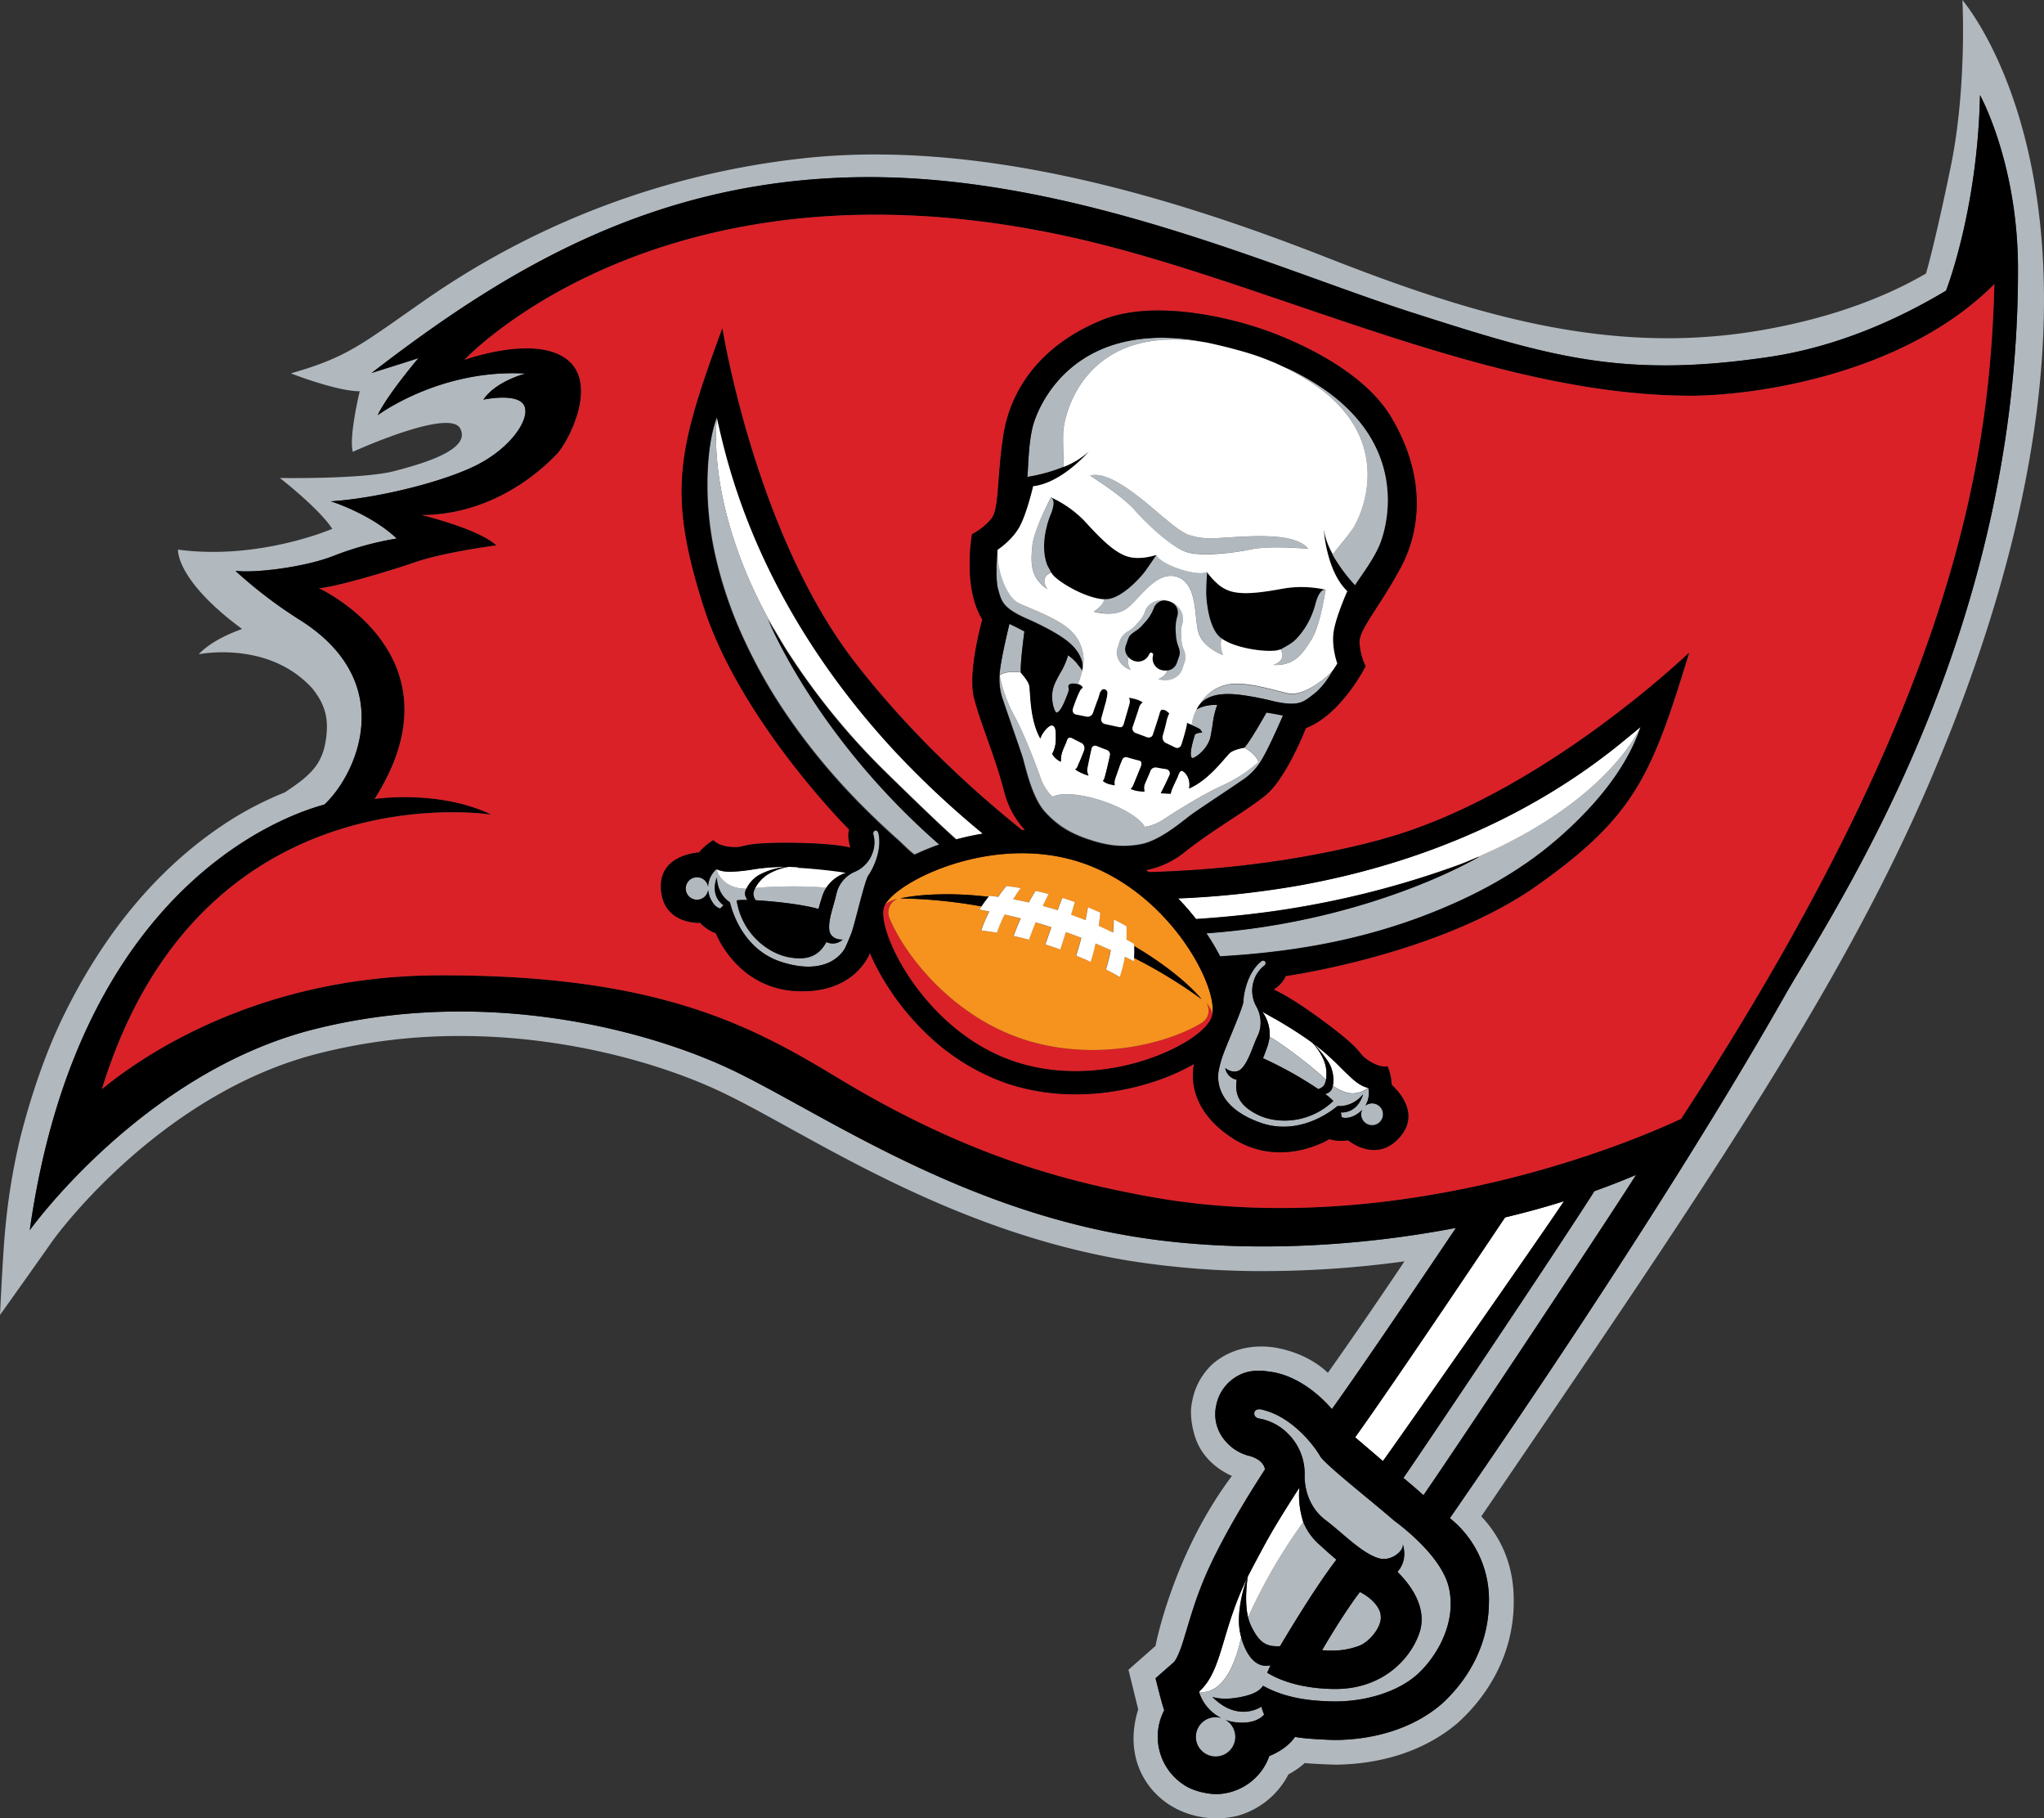 <svg xmlns="http://www.w3.org/2000/svg" viewBox="0 0 838.47 745.67"><rect x="0" y="0" width="838.47" height="745.67" fill="#333333" stroke="none"/><defs><style>.cls-1{fill:#fff;}.cls-2{fill:#b1b9bf;}.cls-3{fill:#da2128;}.cls-4{fill:#f6921e;}</style></defs><title>TB</title><g id="Layer_2" data-name="Layer 2"><g id="TB"><g id="TB-2" data-name="TB"><path class="cls-1" d="M641.57,492.6c-7.89,12-70,100.81-74.28,106.58-.35-.28-11-9.41-11.39-9.74,15.83-22,60.59-88.8,61.49-90.16,7.93-1.93,15.79-4,23.51-6.45.23-.07.45-.14.67-.23"/><path class="cls-2" d="M671.09,481.85c-11.25,17.8-72.65,110.3-87.18,131.31-.09-.09-.26-.19-.34-.26-2.12-1.93-4.86-4.26-7.9-6.8,4.94-7.06,61.71-91.45,78.35-117.61,5.82-2.05,11.48-4.3,17.07-6.64"/><path class="cls-1" d="M511.56,647.23c-2.05,5.14-4,14-3.21,20.43a28.47,28.47,0,0,0,.78,3.91v0c-4.85,22.29-14.24,22.64-16.73,22.32a6,6,0,0,1-.62-.12c9.27-8.22,9-23.1,18.43-43.78.44-1,.92-1.91,1.38-2.88a.19.19,0,0,1,0,.1"/><path class="cls-2" d="M566.43,663.08c.26,4.18-4.62,10.29-9,11.89a30.57,30.57,0,0,1-11.33,1.92c-1.27,0-2.53-.06-3.75-.17,1.14-1.92,2.52-4.25,4.05-6.75,3.46-5.65,7.74-12.23,11.45-17.08,2.54,1.26,6.17,3.73,7.89,7.31a6.62,6.62,0,0,1,.65,2.88"/><path class="cls-2" d="M541,633.28a25,25,0,0,1-6.41-9.07A218.64,218.64,0,0,0,512,663.27a17.12,17.12,0,0,0,1.11,3.26c3.27,7,6.17,8.91,12,8.57,0,0,13.54-23.12,23.1-35.48-2-1.64-4.33-3.73-7.16-6.34"/><path class="cls-1" d="M534.62,624.21A36.3,36.3,0,0,1,533,610.12l-.51.77c-3.64,5.67-7.24,11.37-10.65,17.16-3.28,5.56-9.72,18-10,18.48,0,.26-1.6,9.53.12,16.72a.07.07,0,0,0,0,0c.07-.16.16-.38,0,.07a220.45,220.45,0,0,1,22.61-39.06"/><path class="cls-2" d="M594.33,651.1c-2.86-12.58-18.87-24.86-22.56-27.55-7.9-7-28.34-23-30.28-26.41-2.08-3.76-11.55-16.59-24.49-19.18,0,0-2.15-.3-2.47,1.37-.16,1,.28,2,1.81,2.37A22,22,0,0,1,528,587.61a23.07,23.07,0,0,1,7.13,17.25c-.14,5.59,1.84,13.47,8.63,18.57s14.86,13.69,21.92,15.66a7,7,0,0,0,1.28.22c4.68.42,9.11-3.79,8.4-6.16,1.54,5.11.14,8.82-2.15,11.48,7.84,7.72,11.63,16.52,9.18,24.44-3.13,10.18-14.5,23.87-35.3,23.6-14.81-.2-23.51-4.32-27.31-6.69,0,0,1.28-2.86,1.37-3.05-8.69,2.08-11.86-10.77-12-11.34-4.85,22.28-14.24,22.65-16.72,22.32a3.38,3.38,0,0,1-.62-.13,18,18,0,0,0,9.12,10.78,8,8,0,0,0-6.7,14.38,8,8,0,1,0,8.87-13.4c-.19-.12-.36-.18-.55-.29a15.91,15.91,0,0,0,3.15.88c9.67,1.6,12.85-3,12.85-3a17.1,17.1,0,0,1-1.11-3.2s-9.56,6.73-20.13-4c.37.12,3.85,1.33,9.86.34,9-1.33,10.19-4.14,10.79-4.66a2,2,0,0,1,.07-.26c7.75,4.22,16.31,6.18,28.5,6.43,13.66.25,26.75-4,34.45-10.74s16.78-20.92,13.38-35.94"/><path class="cls-2" d="M805,0s1.94,35.75-4.81,68.47c-6.52,31.63-10.11,43.68-10.11,43.68-13.81,8.09-36.17,18-68.84,23.49-61,10.17-116.32-6.22-176.73-29.93S403.27,56.45,328.25,65.06a334.77,334.77,0,0,0-152.45,57c-27.67,19.19-32.76,24.27-56.47,31.06,0,0,18.64,7.33,28.24,7.33,0,0-4.53,18.66-2.84,24.85,0,0,39.53-18.07,44.05-9.59s-14.12,14.13-27.1,17.5-46.88,2.82-46.88,2.82,15.9,12.3,21.51,20.84c0,0-30,13-63.29,8.53,0,0-1.11,12.34,26.28,32.55-5.83,2.1-13.21,5.48-17.79,10.37,0,0,28.7-5.93,46.74,14.16,4.75,6,6.3,11.29,5.76,18-1,12.2-5.65,16.87-17.15,24.47a140.86,140.86,0,0,0-20.32,10.14c-31.74,19.51-55,49.2-71.25,83.11C18.23,432.94,12.58,450,8.6,465.49a260.56,260.56,0,0,0-6.39,38C1.28,512.14,0,539.28,0,539.28s14.24-19.95,20.93-29.51S69.69,447.28,131,431.94a234.79,234.79,0,0,1,57.84-7.08c44.9,0,85,12.16,108.73,23.77,34.45,16.68,91,56,165.26,68.34a345.14,345.14,0,0,0,55.81,4.31,428.11,428.11,0,0,0,57.49-4q-16.42,24.5-31.42,45.72c-10.12-9.63-23.83-10.63-23.83-10.63-16.65-1.57-25,8.56-25,8.56a27.48,27.48,0,0,0-6.88,14c-1.17,5.16.23,11.17,1.2,14.22,3.17,10.08,11.78,14.67,15.14,16.14C481.07,637.64,474,674.94,474,675l-11.09,9.78,4,16.23c-6.18,19.9,3.52,34.83,16.1,41a36.5,36.5,0,0,0,24.7,2.64,33.63,33.63,0,0,0,18.94-13.77,32.94,32.94,0,0,0,1.88-3.2,34.4,34.4,0,0,0,6.71-4.66c3.51.4,12.48.68,12.48.68,18.41-.16,36.39-5.38,50.11-17,10.81-9.67,22.7-26.16,23.11-48.67,0-4.24.79-21.29-13.3-36.15,88.87-130.5,146.57-214.51,183.41-300C888.65,95.28,805.4.82,805,0M646.6,546c-19,28.77-37.12,55.3-51.84,76.59a42.78,42.78,0,0,1,16,35.19c-.33,18.87-10.38,33-19.57,41.19-11.45,9.74-27.09,14.47-43.59,14.59-.48,0-12.29-.35-16.35-1.29-1.74,2.55-5.1,5.66-10.58,7.89a22.53,22.53,0,0,1-2.52,5.09,23.59,23.59,0,0,1-19.59,10.53s-7.71-.23-13-3.89a23.54,23.54,0,0,1-10.61-19.64v-.21a23.38,23.38,0,0,1,2.66-10.67c-.79-1.89-3.57-13.13-3.57-13.13l7.26-6.4c.59-.35,2.39-3.06,4.41-10,2.14-6.75,4.7-16.78,10.05-28.47,6.81-14.84,16.27-30.21,23.18-40.84-.67-3.4-4.25-5-6.82-5.59a18.57,18.57,0,0,1-9.27-5.75,16.6,16.6,0,0,1-4-14.6,17.68,17.68,0,0,1,9.68-12.76v0c5.15-2.67,11.5-1.4,11.5-1.4,15.14,1.4,26.32,15.46,26.32,15.46,15.07-21,50.12-73.17,50.87-74.31-46,8.78-93.42,10-132.84,3.43C392.7,495.15,337.55,457,301.93,439.59s-103.5-35.2-173.51-17.39S12.2,504.51,12.2,504.51c20.91-147.27,112.13-172.1,120.89-174.58,13.28-12.44,30.72-50.42-10.57-76a189.15,189.15,0,0,1-25.94-19.83c8.65,1,28.92-1.66,40.18-6.11a128.56,128.56,0,0,1,26-7.11c-10.67-10.17-27-15.26-27-15.26,16.28-1,41.72-6.61,57.48-13.74s24.41-19.83,21.85-25.42-16.78-2.54-16.78-2.54c5.1-7.63,17.3-10.69,17.3-10.69-35.09-2-60.65,17.07-60.65,17.07,3.9-8.37,16.72-23.42,16.72-23.42-4.86,1.61-18.34,5.82-19.19,6.08,54.94-42.42,116.27-79.73,202.2-80.28S524.27,110.58,580,128.42s85.4,26.86,145.66,18c28.84-4.27,54.1-16.1,72.6-27.18,0,0,13-32.92,13.93-80.18,0,0,15.52,27.83,15.59,71.15C828,258.85,755.93,367.44,732.9,407c-22,38.88-50.94,85.45-86.3,139"/><path d="M512,663.2a.06.06,0,0,0,0,0l.06-.1a.56.56,0,0,1,0-.07.61.61,0,0,1-.05.12M812.23,39c-1,47.27-13.93,80.18-13.93,80.18-18.5,11.08-43.75,22.91-72.6,27.19-60.25,8.91-89.86-.11-145.66-17.95S440.57,72.07,354.66,72.63s-147.25,37.86-202.19,80.29c.85-.26,14.32-4.47,19.2-6.08,0,0-12.83,15.06-16.74,23.42,0,0,25.57-19.1,60.66-17.07,0,0-12.2,3.06-17.29,10.69,0,0,14.24-3.07,16.78,2.54s-6.1,18.31-21.86,25.42-41.2,12.72-57.48,13.74c0,0,16.29,5.09,27,15.26A129.36,129.36,0,0,0,136.76,228c-11.25,4.46-31.53,7.13-40.18,6.12a188.63,188.63,0,0,0,25.94,19.82c41.29,25.62,23.86,63.59,10.57,76-8.76,2.48-100,27.3-120.88,174.57,0,0,46.22-64.48,116.21-82.29s137.88,0,173.51,17.38S392.7,495.15,464.39,507c39.42,6.55,86.89,5.35,132.84-3.43-.74,1.14-35.8,53.28-50.87,74.31,0,0-11.19-14-26.33-15.45,0,0-6.34-1.28-11.49,1.4v0a17.66,17.66,0,0,0-9.68,12.75,16.55,16.55,0,0,0,4,14.6A18.46,18.46,0,0,0,512.1,597c2.57.62,6.14,2.19,6.82,5.59-6.91,10.63-16.37,26-23.18,40.84-5.35,11.68-7.91,21.71-10.05,28.46-2,6.93-3.81,9.64-4.4,10L474,688.27s2.78,11.23,3.57,13.11a23.3,23.3,0,0,0-2.66,10.69v.2a23.54,23.54,0,0,0,10.6,19.63c5.34,3.68,13.05,3.9,13.05,3.9a23.6,23.6,0,0,0,19.6-10.52,23.92,23.92,0,0,0,2.52-5.1c5.47-2.23,8.83-5.33,10.58-7.89,4.05.93,15.85,1.3,16.34,1.3,16.5-.12,32.14-4.85,43.59-14.61,9.2-8.23,19.24-22.31,19.57-41.18a42.83,42.83,0,0,0-16-35.2c14.72-21.28,32.81-47.81,51.84-76.59,35.37-53.59,64.29-100.16,86.3-139,23-39.53,95.08-148.11,94.91-296.8C827.75,66.84,812.23,39,812.23,39M617.39,499.27c7.94-1.93,15.79-4,23.51-6.45l.67-.22c-7.89,12-70,100.82-74.27,106.58-.35-.27-11-9.41-11.39-9.73,15.83-22,60.58-88.81,61.48-90.18M521.85,628.06c3.42-5.8,7-11.49,10.65-17.16q.27-.39.51-.78a36.29,36.29,0,0,0,1.61,14.09,25.23,25.23,0,0,0,6.43,9.08c2.83,2.6,5.19,4.69,7.16,6.34-9.56,12.35-23.12,35.46-23.12,35.46-5.79.35-8.69-1.57-12-8.56a17.12,17.12,0,0,1-1.11-3.26v0c-1.72-7.19-.15-16.46-.11-16.72.23-.49,6.67-12.91,10-18.47m36,24.84c2.54,1.26,6.18,3.72,7.89,7.3a6.49,6.49,0,0,1,.66,2.88c.25,4.18-4.63,10.29-9,11.89a30.59,30.59,0,0,1-11.32,1.92c-1.28,0-2.54,0-3.77-.17,1.14-1.92,2.52-4.25,4.06-6.75,3.45-5.64,7.73-12.22,11.44-17.07M581,687c-7.69,6.71-20.78,11-34.45,10.74-12.18-.24-20.75-2.22-28.5-6.43a2,2,0,0,0-.07.26c-.6.52-1.82,3.33-10.79,4.67-6,1-9.49-.23-9.85-.35,10.56,10.68,20.13,4,20.13,4a16.92,16.92,0,0,0,1.1,3.19s-3.17,4.67-12.84,3.06a16.73,16.73,0,0,1-3.16-.88,5,5,0,0,1,.55.3,8.11,8.11,0,1,1-2.17-1,18,18,0,0,1-9.11-10.77c9.26-8.22,9-23.1,18.42-43.78.44-.94.93-1.91,1.39-2.88a.25.25,0,0,1,0,.11c-2.05,5.14-4,14-3.2,20.42a28.94,28.94,0,0,0,.77,3.92h0c.14.57,3.32,13.43,12,11.34-.09.19-1.35,3-1.37,3.06,3.8,2.36,12.5,6.49,27.31,6.67,20.8.29,32.18-13.41,35.3-23.59,2.45-7.92-1.35-16.72-9.19-24.44,2.3-2.66,3.7-6.37,2.16-11.48.71,2.36-3.72,6.58-8.4,6.16a6.36,6.36,0,0,1-1.28-.22c-7.06-2-15.11-10.56-21.92-15.65s-8.77-13-8.63-18.58A23.06,23.06,0,0,0,528,587.62a21.75,21.75,0,0,0-11.64-5.9c-1.53-.42-2-1.37-1.81-2.39.32-1.67,2.47-1.37,2.47-1.37,13,2.6,22.41,15.43,24.49,19.18,1.94,3.46,22.38,19.43,30.28,26.41,3.69,2.7,19.7,15,22.56,27.55,3.4,15-5.69,29.25-13.38,35.94m3-73.88c-.1-.09-.26-.19-.34-.25-2.13-1.94-4.87-4.27-7.91-6.81,5-7.06,61.71-91.44,78.35-117.62,5.82-2.05,11.47-4.29,17.07-6.64-11.25,17.8-72.66,110.32-87.17,131.32M689.6,458.81C650.48,477,560.22,507.27,470.34,490.49c-31.28-5.84-72.44-15.6-126.88-48.61-35.71-21.63-74.27-42.3-164.16-41.91-74.47.37-122.3,34.11-137.53,46.66C82.18,314.79,201.63,334.07,201.63,334.07c-21.8-10.46-48-6.45-48-6.45,37.42-58.88-22.87-86.45-22.87-86.45,5.07,0,28-6.6,39.65-10.68s33.18-6.87,33.18-6.87c-7.5-6.89-30.65-12.44-30.65-12.44,21.88,0,41.67-10.6,55.44-25,4.8-5,17.94-30,3-39.65-13.7-8.91-40.89,1-40.9,1S271.93,59.9,439.81,97.36c79.64,17.77,169.41,64.42,252.3,64.92,27.86.17,89.33-8.88,126-45.8-1.93,70.15-15,168.4-128.51,342.33M512.08,663.08a.61.61,0,0,1-.05.12.06.06,0,0,0,0,0l.06-.1a.56.56,0,0,1,0-.07"/><path class="cls-3" d="M692.11,162.28c-82.88-.5-172.66-47.15-252.3-64.92C271.93,59.9,190.58,147.55,190.55,147.58s27.2-9.91,40.9-1c14.9,9.68,1.77,34.67-3,39.65-13.78,14.34-33.58,25-55.45,25,0,0,23.15,5.55,30.64,12.44,0,0-21.47,2.82-33.17,6.86s-34.58,10.69-39.65,10.69c0,0,60.29,27.57,22.87,86.45,0,0,26.16-4,48,6.45,0,0-119.45-19.28-159.85,112.56C57,434.08,104.83,400.34,179.29,400c89.89-.39,128.45,20.28,164.17,41.91,54.44,33,95.61,42.77,126.89,48.61,89.87,16.78,180.13-13.45,219.24-31.68,113.53-173.93,126.6-272.18,128.53-342.33-36.68,36.92-98.15,46-126,45.8M630.49,363.19c-40.18,28.43-103.1,37.11-103.1,37.11-.71,2.73-4.86,5.6-4.86,5.6s6.43,2.37,22.24,14.27,11.52,11.3,16.55,14.7,7.92,2.44,7.92,2.44a22.64,22.64,0,0,1,1.7,7.59c2.11,2,12.41,11.83,2.83,22s-20.68.73-20.68.73a16.54,16.54,0,0,1-7.73-.47s-20.51,12.91-40.87-1.16c-16.57-11.42-15.57-25-14.61-29.65A90,90,0,0,1,472.13,444c-16.63,5.21-37.85,7.37-58.92.36a89.92,89.92,0,0,1-34.35-21.7,104.23,104.23,0,0,1-20.12-27.8c-.66-1.37-1.28-2.71-1.84-4-1.44,3.45-8.38,16.56-29.87,15.62-24.74-1.06-33.32-23.73-33.32-23.73a16.7,16.7,0,0,1-6.44-4.28s-14.53.86-16-13.05,12.67-15.54,15.56-15.84a22.1,22.1,0,0,1,5.91-5.05s1.73,2.51,7.79,2.84,2.29-1.8,22.08-1.75,26.34,2,26.34,2-1.59-4.8-.5-7.4c0,0-44.93-44.89-59.83-91.8s-10.34-64.32,7.75-113.78c0,0,13.41,84.28,54.58,137.24,23.49,30.22,49.91,53.78,68.3,68.46h1.26A36.34,36.34,0,0,1,412.07,325c-3.68-14.5-9.7-28-12.46-38.72S403,254.05,403,254.05c-8.26-13.22-4.24-35-4.24-35a25.83,25.83,0,0,0,7.87-6.24c3.39-4.15,2.22-16.37,5-34.35s14.47-36.6,40.4-47.18c25.78-10.53,64.51,3.28,64.86,3.4s39.58,12.45,53.81,36.4,12.39,46,3.74,62-17,25-16.74,30.39a25.33,25.33,0,0,0,2.5,9.72s-9.9,19.8-24.49,25.39c0,0-8.06,20.83-16.77,27.73s-21.61,14-33.29,23.38a36.24,36.24,0,0,1-15.56,7.13l1.13.83c23.49-.62,58.64-3.48,95.42-13.36,64.78-17.43,126.31-76.57,126.31-76.57-15.39,50.37-22.27,67-62.43,95.45"/><path d="M482.72,272l1-2.85c1-2.92-1.19-4.23-1.31-8.95a18.21,18.21,0,0,1,.6-7.61,4.85,4.85,0,0,0-2.89-5.85l-.49-.19a2.67,2.67,0,0,0-.45-.12,4.83,4.83,0,0,0-5.87,2.9,18.16,18.16,0,0,1-4.13,6.42c-3,3.69-5.48,3.44-6.45,6.35l-1,2.85a4.59,4.59,0,0,0,1.25,4.63,5.34,5.34,0,0,0,2.14,1.41,4.92,4.92,0,0,0,6.35-2.81.82.82,0,0,1,1.55.53,4.92,4.92,0,0,0,3.35,6.07,6,6,0,0,0,2.54.17,4.58,4.58,0,0,0,3.81-3"/><path d="M494.72,243.16c0,3.19,1.11,15.54,6.52,18.77h0l.12.05c5.4,3.69,16.65,5.42,22,4.76a18.06,18.06,0,0,0,2.07-.49h0c2.37-1.33,4.48-2.33,6.41-4.35a31.89,31.89,0,0,0,6.08-9.36,36.35,36.35,0,0,0,1.61-4.6s1.14-5.24,3.35-6l.69-.1h.16l0,0a45.79,45.79,0,0,0-14.69-.83c-.75.09-1.49.2-2.25.31-8.71,1.59-16.84,2.92-22.42,1a15,15,0,0,1-4.76-2.76l-.07-.08c-.37-.3-.71-.62-1-.93h0a26.9,26.9,0,0,1-3.31-3.83l-.11-.15c0,.09-.39,5.43-.38,8.6"/><path d="M431.75,204.63c1.3,2-.94,6.81-.94,6.81a33.15,33.15,0,0,0-1.41,4.33c-1.29,5-1.78,11.25.3,16.26.08.17,1.4,2.45,1.33,2.52s-.25.21-.38.3c.13-.09.25-.18.38-.29a18.58,18.58,0,0,0,1.33,1.64c3.86,3.75,13.89,9.15,20.43,9.48.06,0,.11,0,.16,0,6.24.69,14.53-8.5,16.48-11.05s4.91-7.07,4.91-7.07a28.88,28.88,0,0,1-5.15,1.1h0c-.44.06-.91.09-1.39.11a.18.18,0,0,1-.09,0,15.3,15.3,0,0,1-5.47-.66c-5.58-1.86-11.26-7.83-17.26-14.36-.52-.55-1.06-1.09-1.61-1.6A45.85,45.85,0,0,0,431.19,204s.05.06.05.08h0c.15.16.33.33.48.5"/><path class="cls-2" d="M446.79,344.25l.07,0,.06,0a47.77,47.77,0,0,0,9.94,2.35,38,38,0,0,0,11-.43c8.26-1.47,17.72-9.95,21.27-12.47s17-11.41,20.09-13.56a25.73,25.73,0,0,0,8.74-9.25c3.14-5.31,8.45-17.65,8.45-17.65s-5.1-1-6.78-1.22l-.08.14c-.75,1.33-6.82,12-9,14.28l-.18,0c1.32.76,5.18,3.18,5.82,6A60,60,0,0,1,501.74,322c-8,3.52-20,11.12-24.79,14.29a19.65,19.65,0,0,1-7.34,2.8c-1.93-3.44-8.64-7.69-17.25-10.58-9-3-17.25-3.6-20.61-1.73a19.92,19.92,0,0,1-4.72-7.24c-1.87-5.39-6.92-18.75-11.15-26.34a59.81,59.81,0,0,1-5.81-16.27c2.7-2.26,8.78-1.21,8.78-1.21a15.37,15.37,0,0,1-.06-1.68c.06-4.49,1.3-13.84,1.48-15.15,0-.11,0-.16,0-.16-1.46-.85-6.14-3.12-6.14-3.12a1,1,0,0,0,0,.15c-.36,1.45-3.21,13.28-3.87,19a25.64,25.64,0,0,0,1.39,12.65c1.14,3.56,6.51,18.79,7.84,22.93.17.52.34,1.18.55,1.93,1.43,5.25,3.91,15.48,8.89,20.85,5.67,6.1,11.14,8.85,17.88,11.12"/><path class="cls-2" d="M465.12,208.73c6,7,15.55,15.7,21.28,17.55s18.54.76,27.59-1.15c9.1-1.48,22.59,0,22.59-.14-5.57-6.9-24.56-4.94-35.26-4.44-9.27.72-12.05-.65-12.69-.9s-3.68-.76-10.67-6.94c-8.22-6.85-22.18-19.87-30.78-17.72,0,.22,11.6,7.12,17.94,13.74"/><path class="cls-2" d="M429.68,241.57c-.23-.3-3-4.34.55-6.45a3.71,3.71,0,0,0,.41-.28,2.82,2.82,0,0,0,.39-.29c.07-.07-1.24-2.35-1.33-2.52-2.07-5-1.6-11.24-.29-16.26a35.32,35.32,0,0,1,1.39-4.34s2.24-4.85.95-6.79c-.15-.18-.33-.35-.48-.5l0,0-.1-.07s-7.06,12.93-7.68,19.62-1.09,13,6.23,17.9"/><path class="cls-2" d="M453,245.72s.12,2.08-4.33,5.06c0,0,7.18,2.29,12.58-.68s12.59-16.51,21.7-13.56c9.05,3.15,6.59,18.27,9.11,23.9s9.2,8,9.62,8.12c-1.73-5-.38-6.63-.38-6.63h0c-5.4-3.23-6.49-15.57-6.51-18.77s.36-8.51.39-8.6c-4.06,2.1-18.89-2.87-20.78-7,0,0-3,4.54-4.89,7.08S459.2,246.4,453,245.72"/><path class="cls-2" d="M542.92,241.94c-2.21.77-3.35,6-3.35,6a35.42,35.42,0,0,1-1.61,4.61,31.76,31.76,0,0,1-6.08,9.36c-1.93,2-4,3-6.41,4.35a4.89,4.89,0,0,0,.27.9c1.64,4-3.49,5.51-3.49,5.51,8.84.47,12.25-4.8,15.8-10.53s5.72-20.29,5.72-20.29l-.16,0-.69.11"/><path class="cls-2" d="M421.08,253.59a111.93,111.93,0,0,1,10.2,5c4.94,2.8,10.26,6.1,12.31,11.71a1.42,1.42,0,0,0,.05.16,7.76,7.76,0,0,1,.23,4.62,1.63,1.63,0,0,0-.21-.69c-.45-.89-1.22-1.52-1.72-2.35,0,0,0,0-.05-.07a20,20,0,0,0-3.7-3.36v.05l0-.07a31.14,31.14,0,0,1-2.74,6.51,49.08,49.08,0,0,0-3,5.76.17.17,0,0,1,0,.1c-2.09,5.43.34,11.16.92,11.19s2.1-.6,4.81-8.21a6.87,6.87,0,0,0,.29-.94,3.8,3.8,0,0,0-.21-1.55.41.41,0,0,0,0-.09c.33-1.24,1.92-1.14,2.92-1a7,7,0,0,1,1,.18,34.52,34.52,0,0,0,1.72-5.32A16.76,16.76,0,0,0,440,259.41c-4.93-5.62-17.58-9.79-22.31-12.17s-9-13.83-8.44-21.74c0,0-.45,4.41-.45,8.84a42.16,42.16,0,0,0,.24,5.07,17.77,17.77,0,0,0,.4,2.05c1.36,4.69,1.52,7.66,11.68,12.13"/><path class="cls-2" d="M491.32,298.52a3.36,3.36,0,0,1,1.18.79,9.13,9.13,0,0,1,.65,1.05c-.5.08-1,.15-1.5.24-.28,0-1.52.43-1.52.81-2.41,7.73-1.68,9.09-1.1,9.45s5.87-2.78,7.47-8.37c0,0,.9-4.7,1.09-6.54a32.54,32.54,0,0,1,1.73-6.8l0,0s0-.06,0-.06c-5.48-.26-8.53,1.9-8.53,1.9a18.7,18.7,0,0,0-2,6.34s2.11.94,2.52,1.17"/><path class="cls-2" d="M528.85,284.56c-5.23-1-17.83-5.25-25.14-3.75a16.9,16.9,0,0,0-11.61,8.08s0-.05.07-.05.05,0,.07-.07c4-4.67,11.38-4.47,16.91-3.76A117,117,0,0,1,522,287.47c10.82,2.56,12.74.3,16.64-2.64,3.35-2.52,6.09-6.4,8.13-10a.94.94,0,0,0,.12-.18c-4.9,5.77-13.46,10.79-18.07,9.94"/><path class="cls-2" d="M484.61,262.22v0l0-.07c-.17-2.39-.34-4.18.41-6.42,1.17-3.52-1-7.44-4.9-9a4.85,4.85,0,0,1,2.89,5.85,18.26,18.26,0,0,0-.6,7.62c.12,4.71,2.28,6,1.32,8.94l-1,2.84a4.59,4.59,0,0,1-3.82,3,.38.38,0,0,1,0,.1,5.72,5.72,0,0,1-3.74,3.43v0c4.2,1.4,8.62-.42,9.85-4.1l.91-2.72a7.4,7.4,0,0,0-.31-5.19,12.44,12.44,0,0,1-1-4.24"/><path class="cls-2" d="M461.74,264.91l1-2.84c1-2.92,3.48-2.66,6.43-6.36a18.24,18.24,0,0,0,4.15-6.42,4.82,4.82,0,0,1,5.86-2.9c-4.1-1.16-8.19.69-9.39,4.18-.74,2.24-2,3.59-3.59,5.36v0l-.05.07a12.29,12.29,0,0,1-3.35,2.78,7.33,7.33,0,0,0-3.38,3.95l-.92,2.73c-1.22,3.66,1.2,7.77,5.38,9.19a5.72,5.72,0,0,1-.91-5,.28.28,0,0,1,0-.12,4.57,4.57,0,0,1-1.24-4.63"/><path class="cls-1" d="M410.07,276.92a59.81,59.81,0,0,0,5.81,16.27c4.23,7.59,9.28,20.95,11.15,26.34a20,20,0,0,0,4.72,7.24c3.37-1.87,11.62-1.29,20.62,1.74,8.6,2.88,15.31,7.13,17.24,10.58a19.82,19.82,0,0,0,7.34-2.81c4.75-3.17,16.82-10.77,24.79-14.28a60.29,60.29,0,0,0,14.44-9.47c-.65-2.84-4.51-5.26-5.84-6-.79.15-3.94.78-5.52,1.94-1.8,1.33-8.35,11.09-16.94,14.75.81-4.82-2.32-7.33-3.12-7.24s-1.43,2-1.59,2.47-1.83,3.75-2.39,5.28-.4,1.65-.4,1.65c-1.37,0-2.75-.11-4.12-.22,1.32-2.48,2.49-4.94,3.6-7.4a1.79,1.79,0,0,0-1.39-2.5h0c-1.22-.19-2.44-.39-3.67-.63h-.13a2.34,2.34,0,0,0-2.66,1.27c-.15.39-.3.78-.46,1.16-.56,1.36-1.16,2.71-1.75,4.06a1,1,0,0,1-.09.24,4.44,4.44,0,0,0-.1,3.13,19.29,19.29,0,0,1-3.54-.37,11.61,11.61,0,0,1-2.11-.72,4.55,4.55,0,0,0,1.08-1.6h0l3.11-7.62s.74-2-.56-2.37c-1.75-.44-3.51-.93-5.25-1.45a1.78,1.78,0,0,0-2,1.16c-.27.7-.74,1.78-.91,2.27l-2,5.7v.07a4.47,4.47,0,0,0-.09,2.37s-1.7-.35-2.59-.58a9.4,9.4,0,0,1-2.23-1.17,5.62,5.62,0,0,0,.67-1.26c.8-2.83,1.56-6.38,2.25-9.35a2,2,0,0,0-1.19-2.16c-1.49-.54-3-1.11-4.43-1.71a1.61,1.61,0,0,0-2.06,1.29c-.58,2.67-1.28,5.88-1.71,8.2a4.47,4.47,0,0,0,.55,2.78,33.23,33.23,0,0,1-3.19-1.23,23.79,23.79,0,0,1-2.34-1.38c.82-.07,1.3-1.83,1.3-1.83.92-1.91,1.54-3.57,2.26-5.38a2.5,2.5,0,0,0,.09-.25c0-.06,0-.1.06-.17a2.53,2.53,0,0,0-.84-3.09c-1.92-1-4.1-2.1-4.12-2.1a1.38,1.38,0,0,0-2.07.94c-.77,2.17-2,4.12-2.38,6.5a10.63,10.63,0,0,0-.08,2.29,7.84,7.84,0,0,1-3.59-3.22,12,12,0,0,0,1.49-5.88c0-2.49.18-4.8-1-5.62s-3.09,1.26-4.09,2.74a8.78,8.78,0,0,0-1.22,2.32v.19c-4.65-8.1-4-19.87-4.63-22s-3.38-5-3.38-5-6.08-1-8.78,1.21"/><path class="cls-1" d="M479.6,246.51l.49.19-.49-.19"/><path class="cls-2" d="M606.65,351.25l-.33.27s-44.24,26.34-111.45,31.15a93,93,0,0,1,5.64,9.46c20.92-1.17,42.08-4.08,62.08-9.63A235.32,235.32,0,0,0,600,368.79c12.08-5.71,23.94-12.53,34.36-21a162.43,162.43,0,0,0,19-17.89c8-8.93,15.38-19.56,19.35-31,0,0,.32-.93.31-.93-.32.75-13.11,30.14-66.35,53.23"/><path class="cls-1" d="M483.25,368.36a105.86,105.86,0,0,1,7.38,8.49l8.14-.61c12.33-1,24.65-2.53,36.83-4.72a374.51,374.51,0,0,0,63.74-17.22c2.53-1,4.95-2,7.32-3.05,53.22-23.09,66-52.48,66.35-53.24-.07.13-2.2,1.9-5.64,4.68-1.47,1.21-3.08,2.52-4.9,4-20,15.8-61.72,44.21-129.65,56.41a374.67,374.67,0,0,1-49.57,5.3"/><path class="cls-3" d="M493.26,419.27c-13.75,8.66-44.43,16.68-74,6.77-29-9.74-48.28-34.54-54.45-49.64a6,6,0,0,1,3.33-7.75,11.38,11.38,0,0,0-5.09,2.36,3.84,3.84,0,0,0-.43,1c-3.25,9.68,16.4,50.91,53.52,63.36s77.3-7.45,80.92-18.25a6.93,6.93,0,0,0,.3-1.41,11.81,11.81,0,0,0-2.45-4.29,5.88,5.88,0,0,1-1.66,7.89"/><path class="cls-4" d="M443.54,353.72c-34.2-11.48-71.32,5.48-79.48,15.78a11.15,11.15,0,0,0-.91,1.33.61.61,0,0,1-.09.18,11.37,11.37,0,0,1,5.08-2.37,6.06,6.06,0,0,0-3.32,7.76c6.17,15.1,25.44,39.9,54.45,49.64,29.56,9.91,60.24,1.89,74-6.77a5.87,5.87,0,0,0,1.64-7.89,11.75,11.75,0,0,1,2.46,4.29c.36-2.57-.2-6.2-1.62-10.46-5.52-16.4-23.89-42-52.21-51.49m21.61,39.06c0,.47,0,.94-.08,1.41-1.22-.63-2.45-1.24-3.71-1.86a50.05,50.05,0,0,1-2.09,8.31q-2.79-1.61-5.67-3.11a62.64,62.64,0,0,0,2-7.9c-2.05-.92-4.14-1.84-6.27-2.73-.56,2.52-1.24,5-2,7.55-2-.9-3.94-1.77-5.93-2.58.78-2.45,1.48-4.89,2.12-7.31-2.09-.81-4.2-1.58-6.36-2.34q-1.11,3.54-2.29,7.12c-2-.72-4.06-1.41-6.11-2,.81-2.39,1.64-4.75,2.47-7.06-2.17-.7-4.34-1.35-6.49-2-1,2.31-1.85,4.68-2.7,7.09-2.08-.55-4.18-1.05-6.28-1.52.87-2.46,1.85-4.86,2.91-7.2q-3.36-.86-6.66-1.59a66.36,66.36,0,0,0-3.14,7.46c-2.12-.36-4.26-.68-6.4-.94a50.17,50.17,0,0,1,3.31-7.8c-1.38-.27-2.75-.51-4.1-.75.29-.44.59-.89.89-1.32a202.62,202.62,0,0,0-33.3-3.26c7.67-1.7,20.78-2.5,36.21-.67l.36-.44c1.17.13,2.36.29,3.56.46,1.05-1.53,2.19-3,3.37-4.47q3,.39,5.86.88c-1.09,1.48-2.12,3-3.11,4.59q3.18.57,6.43,1.31,1.33-2.43,2.75-4.75c1.82.39,3.62.81,5.38,1.26-.81,1.6-1.6,3.25-2.38,4.9q3,.81,6.1,1.76c.64-1.7,1.28-3.39,1.93-5,1.7.54,3.41,1.1,5.09,1.71-.48,1.71-1,3.44-1.51,5.2,2,.71,4,1.47,5.92,2.24.38-1.78.74-3.56,1-5.32,1.69.71,3.37,1.45,5.06,2.24q-.25,2.68-.66,5.39,3,1.37,5.92,2.79c.15-1.82.24-3.64.27-5.44,1.72.89,3.45,1.84,5.21,2.84.08,1.82.08,3.64,0,5.46l3.1,1.74c0,.29,0,.57,0,.86,13,7.64,22.74,15.86,27.69,21.76a200.78,200.78,0,0,0-27.74-16.92"/><path d="M369.26,368.45a202.52,202.52,0,0,1,33.3,3.26q1.41-2,2.92-3.93c-15.45-1.84-28.56-1-36.22.67"/><path d="M465.2,387.94c0,1.6,0,3.22-.05,4.84a200.78,200.78,0,0,1,27.74,16.92c-4.95-5.89-14.65-14.12-27.69-21.76"/><path class="cls-1" d="M465.2,387.94c0-.28,0-.57,0-.86l-3.1-1.74c.07-1.81.07-3.64,0-5.47-1.76-1-3.49-1.94-5.21-2.83,0,1.81-.13,3.63-.28,5.44q-2.88-1.43-5.91-2.78.4-2.71.66-5.4-2.52-1.19-5.06-2.23c-.31,1.75-.67,3.53-1,5.31-1.94-.77-3.91-1.53-5.92-2.24q.79-2.64,1.51-5.2c-1.68-.61-3.39-1.17-5.09-1.71q-1,2.49-1.93,5.06c-2.05-.64-4.08-1.22-6.1-1.77q1.17-2.49,2.38-4.89c-1.76-.46-3.56-.88-5.38-1.27-.95,1.55-1.86,3.13-2.75,4.75q-3.26-.74-6.43-1.31c1-1.58,2-3.11,3.11-4.6-1.91-.31-3.86-.61-5.85-.87-1.2,1.45-2.32,2.94-3.38,4.48-1.21-.18-2.39-.34-3.56-.47-.12.14-.23.3-.36.44q-1.52,1.91-2.9,3.93-.46.66-.9,1.32c1.35.24,2.72.48,4.1.75a50.58,50.58,0,0,0-3.31,7.8c2.14.27,4.28.58,6.4.94a64.61,64.61,0,0,1,3.15-7.46c2.19.49,4.41,1,6.66,1.59-1.07,2.33-2.05,4.74-2.92,7.2,2.1.47,4.2,1,6.28,1.52q1.28-3.62,2.71-7.1,3.22.93,6.49,2-1.26,3.5-2.48,7.06c2.06.64,4.08,1.33,6.11,2.06q1.18-3.6,2.29-7.13,3.24,1.13,6.36,2.34c-.64,2.43-1.34,4.87-2.12,7.31,2,.81,4,1.68,5.93,2.58.78-2.51,1.46-5,2-7.55,2.13.89,4.23,1.8,6.27,2.73a64.35,64.35,0,0,1-2,7.9c1.9,1,3.8,2,5.66,3.12a50.55,50.55,0,0,0,2.09-8.31c1.26.6,2.49,1.22,3.71,1.84,0-.46.05-.94.08-1.4.07-1.62.09-3.24.05-4.84"/><path class="cls-1" d="M315.34,254.07l1.91,3.43c1.25,2,2.81,4.75,4.83,8.05A283,283,0,0,0,361.77,315c.06.06,21.43,21.14,30.54,29.17a107.92,107.92,0,0,1,11.06-2.38,377.15,377.15,0,0,1-36.64-34.38c-57.8-62.61-68.84-120.84-72.55-136.48,0,0-5.51,34.35,21.16,83.19"/><path class="cls-2" d="M369.2,345c.61.55,5.64,5.55,6.14,5.32a100.69,100.69,0,0,1,10.2-4.15c-51-44.46-70.36-92.42-70.36-92.42l.16.28c-26.67-48.84-21.16-83.19-21.16-83.19l-.34,1c-2.23,6.58-3.08,13.75-3.44,20.66a132.57,132.57,0,0,0,3,34.86,172.84,172.84,0,0,0,12,35.12,212.09,212.09,0,0,0,19,32.94,265.23,265.23,0,0,0,30.18,35.81q7.11,7.13,14.66,13.78"/><path class="cls-2" d="M317.25,257.51l-1.92-3.44c.63,1.14,1.26,2.28,1.92,3.44"/><path class="cls-2" d="M309.79,364.21a5.86,5.86,0,0,0-.75,2.44,4.85,4.85,0,0,0,.95,2.54s15.8.85,25.73,3.58c.39-1.42.91-3.16,1.59-5.26A14.56,14.56,0,0,1,339,364a.28.28,0,0,0-.09.1c-4.13-.72-20.46-.93-29.07.08"/><path class="cls-1" d="M309.79,364.21c8.61-1,24.94-.8,29.07-.08a.28.28,0,0,1,.09-.1,15.42,15.42,0,0,1,8.48-6.3c-4.27-.68-9.28-1.25-13.59-1.63-2.14-.19-4.29-.35-6.43-.45-1.35-.07-2.71-.11-4.07-.14a24.59,24.59,0,0,0-8.33,3.05,14.74,14.74,0,0,0-5.22,5.65"/><path class="cls-1" d="M306.15,364.45c.1-.11.46-.79.53-.91a13,13,0,0,1,4.77-4.73.07.07,0,0,1,.05,0,28.24,28.24,0,0,1,11.36-3.25c.1,0-1.12,0-1.72,0a87.25,87.25,0,0,0-11.75.95,69.58,69.58,0,0,1-9.95,1.05,16.57,16.57,0,0,1-2.94-.26h0a12.91,12.91,0,0,1-2.62-.78c0,.13,1.89,8,12.27,8"/><path class="cls-2" d="M359,340.67c-.57.15-1,.61-.8,1.51a12.73,12.73,0,0,1-.27,7.49,13.25,13.25,0,0,1-7.28,7.88,13,13,0,0,0-7.59,9c-1,4.77-3.59,11.05-2.87,15.21.28,1.57,1.84,3.76,5.44,3.6a5.92,5.92,0,0,1-6.68,1c-3,5.51-7.47,7.78-15.64,6.19-8.37-1.63-19-9.64-21.16-23.18,0-.29,4-.27,4.4-.27h.06a4.71,4.71,0,0,1-1.06-2.59,5.1,5.1,0,0,1,.58-2.07c-10.38,0-12.24-7.87-12.28-8a10.21,10.21,0,0,0-3.43,7.16,4.59,4.59,0,1,0,0,1.54,1,1,0,0,0,0-.18,10.42,10.42,0,0,0,.32,1.67,11.24,11.24,0,0,0,1.64,3.6,5.52,5.52,0,0,0,3.06,2.37s.22-.3.24-.31,1-1.1,1.16-1c-1.06-.68-5.53-4.08-2.81-11.5,0,0-.15,6.7,5.38,10.26.61,2.77,4.95,19.33,21.19,24.48,17.72,5.64,24.55-2.82,26.14-6,.73-1.46,2.54-6,2.54-6,1.54-4.41,5.43-21.54,6.9-23.53s5.86-10,4.07-17.39c0,0-.36-1.21-1.3-1"/><path class="cls-1" d="M517.84,414.92a16,16,0,0,1,3,10.27c3.7,1.91,16.85,11.59,23.12,17.6a14.76,14.76,0,0,0-.77-7.66,24.6,24.6,0,0,0-4.79-7.45l-.76-.56c-2-1.41-4-2.76-6-4.07q-4.29-2.74-8.7-5.29l-4.21-2.38-.86-.46"/><path class="cls-1" d="M545.88,437.41a15.05,15.05,0,0,1,1.06,6.23,12.68,12.68,0,0,1-.21,1.52s0,0,0,0c.36.28.72.54,1.07.77a19.17,19.17,0,0,0,1.8,1,14.39,14.39,0,0,0,3,1.15,10.61,10.61,0,0,0,2.38.29,10.37,10.37,0,0,0,6.2-2.23l.08-.06a12.13,12.13,0,0,1-2.51-.91,17.25,17.25,0,0,1-2.54-1.59c-1.1-.82-4.33-3.87-5.12-4.66-1.06-1.08-2.13-2.14-3.21-3.2-1.31-1.28-4.13-3.9-5.46-4.9-.29-.22-3.77-3-3.77-3s5.9,6.19,7.16,9.51"/><path class="cls-2" d="M552.67,448.17a13.87,13.87,0,0,1-3-1.15c-.61-.32-1.21-.66-1.79-1-.36-.25-.72-.5-1.08-.77,0,0,0,0,0,0a5,5,0,0,1-.78,2,4.67,4.67,0,0,1-2.4,1.43l0,0a25.41,25.41,0,0,1,3.34,2.87C537,461,523.72,461,516.05,457.24c-7.48-3.67-9.69-8.2-8.73-14.42a5.87,5.87,0,0,1-4.71-4.8c.07.05.16.09.23.15,1.72,1.39,4.53,1.9,6.28.25,1.57-1.5,2.79-3.95,3.89-6.59,1-2.41,1.87-4.9,3-7.26a11.86,11.86,0,0,0,.94-3.07,13.44,13.44,0,0,0-1.57-8.69,13.22,13.22,0,0,1-1-10.68,12.78,12.78,0,0,1,4.29-6.13,1.16,1.16,0,0,0,.27-1.69c-.6-.76-1.61,0-1.61,0-5.86,4.8-7.2,13.84-7.24,16.32s-7.26,18.49-8.69,22.92a43.19,43.19,0,0,0-1.58,6.29c-.44,3.54-.31,14.37,17.22,20.57,16.06,5.69,29.46-5,31.62-6.82A12.19,12.19,0,0,0,558,450a14.79,14.79,0,0,0,1.16-1.27c-1.74,5.69-5.35,7.1-7.56,7.41a6.63,6.63,0,0,1-1.6.06c0,.15.06.26.09.39a4.61,4.61,0,0,1,.2,1.53,4.31,4.31,0,0,0,1.43.31c1.27.08,3.31-.24,5.93-2.24a10.7,10.7,0,0,0,1.13-1.09,4.45,4.45,0,1,0,1.32-1.69,10.23,10.23,0,0,0,1.41-5.86c0-.25-.16-1.34-.18-1.35l-.06,0a10.38,10.38,0,0,1-6.2,2.24,10.63,10.63,0,0,1-2.38-.3"/><path class="cls-2" d="M520,428.82c-.74,2.09-1.37,3.78-1.92,5.15a154.85,154.85,0,0,1,22.68,12.67,5,5,0,0,0,2.31-1.46,6,6,0,0,0,.86-2.39c-6.25-6-19.41-15.68-23.11-17.6a26.36,26.36,0,0,1-.82,3.63"/><path class="cls-2" d="M494.91,140.47c-49.14-8.37-58.63,28.5-58.8,37.46-.12,6.54.32,11,.11,13.58a68.94,68.94,0,0,1-14.79,4.08c.41-4.15.39-13.29,2.17-20.51,1.68-6.78,13-36.4,52.81-36.57a94.75,94.75,0,0,1,13.28,1c1.71.3,3.37.62,5,.95l.25.05"/><path d="M566.61,344.3c-36.78,9.9-71.92,12.74-95.42,13.36l-1.12-.82a36.14,36.14,0,0,0,15.55-7.13c11.68-9.36,24.63-16.47,33.3-23.37s16.76-27.74,16.76-27.74c14.58-5.59,24.49-25.39,24.49-25.39a25.52,25.52,0,0,1-2.51-9.72c-.21-5.35,8.1-14.38,16.75-30.39s10.55-37.92-3.75-62-53.46-36.3-53.8-36.4-39.07-13.93-64.87-3.4-37.62,29.19-40.38,47.17-1.6,30.21-5,34.35a25.87,25.87,0,0,1-7.88,6.25s-4,21.76,4.23,35c0,0-6.14,21.49-3.38,32.24s8.79,24.22,12.47,38.72a36.11,36.11,0,0,0,8.38,15.36l-1.26,0c-18.38-14.67-44.81-38.23-68.3-68.46-41.16-52.95-54.58-137.24-54.58-137.24-18.09,49.48-22.65,66.88-7.75,113.79s59.82,91.79,59.82,91.79c-1.08,2.61.5,7.4.5,7.4s-6.55-2-26.34-2-16,2.07-22.07,1.74-7.78-2.83-7.78-2.83a22.2,22.2,0,0,0-5.93,5c-2.87.32-17,1.94-15.55,15.85s16,13,16,13a16.66,16.66,0,0,0,6.45,4.29s8.57,22.66,33.3,23.74c21.49.93,28.44-12.18,29.88-15.63.55,1.31,1.18,2.66,1.84,4a104.26,104.26,0,0,0,20.12,27.81,89.92,89.92,0,0,0,34.35,21.7c21.08,7,42.29,4.84,58.92-.37a89.11,89.11,0,0,0,17.75-7.64c-1,4.68-2,18.23,14.61,29.65,20.37,14.07,40.87,1.16,40.87,1.16a16.33,16.33,0,0,0,7.73.46s11.08,9.46,20.68-.72-.73-20-2.83-22a22.53,22.53,0,0,0-1.71-7.6s-2.86.94-7.9-2.43-.76-2.82-16.56-14.71-22.25-14.28-22.25-14.28,4.16-2.86,4.87-5.59c0,0,62.92-8.68,103.1-37.11s47-45.09,62.43-95.45c0,0-61.54,59.13-126.31,76.56M409,239.41a42.34,42.34,0,0,1-.25-5.08c0-4.43.46-8.83.46-8.83s6-3.83,9-9.44,5.59-16.66,5.59-16.66c11.48-1.29,22.22-13.51,22.87-14.27a33.25,33.25,0,0,1-10.44,6.38,68.94,68.94,0,0,1-14.79,4.08c.41-4.15.39-13.3,2.17-20.51,1.67-6.79,13-36.4,52.8-36.58a94.87,94.87,0,0,1,13.29,1c1.71.29,3.37.62,5,.95l.24.05c9.06,1.89,16.34,4.08,18.23,4.68l.56.19c.93.29,2.2.71,3.74,1.28l1.4.53c.64.24,1.32.5,2,.8.93.36,1.91.78,2.95,1.24s2.09.95,3.2,1.48l2,.85c51.45,24.75,40.11,63.85,37.16,71.32-2.68,6.72-8,13.35-10.32,17.13a69,69,0,0,1-9.17-12.43,30.93,30.93,0,0,1-3.74-10.15s1,17,9.63,25.2c0,0-4.64,10.37-5.61,16.67s1.5,13,1.5,13-.62,1-1.52,2.38c0,.06-.08.12-.12.19-2,3.62-4.78,7.5-8.15,10-3.89,2.93-5.8,5.19-16.64,2.64A117.31,117.31,0,0,0,509.15,285c-5.54-.71-12.88-.9-16.92,3.76l-.07.07a8.92,8.92,0,0,0-1.38,2.17s3.06-2.15,8.53-1.89c0,0,0,0,0,.05l0,0a32.75,32.75,0,0,0-1.72,6.8c-.2,1.85-1.09,6.51-1.09,6.56-1.61,5.6-7,8.67-7.48,8.35s-1.31-1.72,1.11-9.46c0-.37,1.23-.82,1.52-.8l1.49-.25a8.56,8.56,0,0,0-.65-1c-.22-.38-.81-.61-1.17-.82s-2.53-1.16-2.53-1.17c-1.06-.46-2-.83-2-.83a2.29,2.29,0,0,1,0,.72,10.77,10.77,0,0,1-.34,1.52,1,1,0,0,1-.07.38c-.12.49-.26,1-.38,1.46-.48,1.76-.91,3.19-1.46,4.91a.27.27,0,0,0-.07.12,1.73,1.73,0,0,1-2.21,1.11l-.2-.07c-1.2-.6-2.53-1.24-3.92-1.89a2.48,2.48,0,0,1-1.3-2.42s0-.07,0-.12,0-.12,0-.18a4.34,4.34,0,0,1,.14-.43c.43-1.55,1.34-4.88,1.46-5.66a13.5,13.5,0,0,1,1.14-3.25,6.59,6.59,0,0,0-1.49-1.24,3,3,0,0,0-1.7-.29,2.56,2.56,0,0,0-.71,1.26c0,.2-.57,1.93-1.17,3.83s-1.33,4-1.64,5a1.66,1.66,0,0,1-1.69,1.26,2.84,2.84,0,0,1-.9-.15c-1.21-.49-2.85-1.08-4.15-1.56a2.09,2.09,0,0,0-.23-.08,2,2,0,0,1-1.35-2.46c.67-2,1.53-4.53,2.19-6.52.14-.46.31-.93.45-1.42l0-.06a4.13,4.13,0,0,1,1.54-2.14,10.78,10.78,0,0,0-2.64-1.23,27.9,27.9,0,0,0-3-.69,4.38,4.38,0,0,1,.21,2.43c-.21.78-2.29,8-2.37,8.29s-.47,1.14-1,1.34a5.2,5.2,0,0,1-2.1-.29l-.26,0c-1.3-.39-3.17-.69-4.42-1a1.92,1.92,0,0,1-1.39-2.46s1.33-4.87,2-7.18a1.07,1.07,0,0,1,0-.21,13.36,13.36,0,0,0,.45-2.6,1.5,1.5,0,0,0-1.61-1.81c-.69,0-1.45,1.24-1.62,2s-.63,2.07-.63,2.07l-.05.12v0a2.26,2.26,0,0,0-.13.33c-.71,1.88-1.26,3.44-1.9,5.32a2.39,2.39,0,0,1-2.66,1.41c-1.49-.31-2.92-.6-4.24-.84,0,0-.2-.05-.2-.07a1.73,1.73,0,0,1-1.11-2.21.25.25,0,0,1,0-.16c.59-1.7,1.09-3.09,1.78-4.8a28.62,28.62,0,0,1,1.28-2.72,3.54,3.54,0,0,1,1-1c0-.38-.55-1.08-1.58-1.45l-.41-.1a6,6,0,0,0-1-.17c-1-.12-2.6-.23-2.92,1a.48.48,0,0,1,0,.08,4,4,0,0,1,.21,1.56,7.7,7.7,0,0,1-.29.93c-2.72,7.61-4.15,8.27-4.82,8.21s-3-5.76-.91-11.18a.54.54,0,0,0,0-.1,50.14,50.14,0,0,1,3-5.77,31.53,31.53,0,0,0,2.74-6.51l0,.07v0a19.39,19.39,0,0,1,3.69,3.37s.05,0,.05.06c.5.83,1.28,1.47,1.73,2.35a1.79,1.79,0,0,1,.2.69,7.91,7.91,0,0,0-.21-4.62.27.27,0,0,1-.06-.16c-2-5.61-7.37-8.9-12.31-11.7a109.47,109.47,0,0,0-10.2-5c-10.17-4.47-10.32-7.44-11.68-12.13a15.37,15.37,0,0,1-.4-2m11,72.86c-.21-.74-.4-1.39-.57-1.92-1.32-4.14-6.68-19.37-7.82-22.92a25,25,0,0,1-1.57-10.51c0-.67.08-1.38.17-2.14.66-5.75,3.51-17.57,3.87-19,0-.08,0-.14,0-.14s4.7,2.26,6.15,3.13a.86.86,0,0,1,0,.15c-.17,1.31-1.41,10.65-1.49,15.16a12.52,12.52,0,0,0,.08,1.67s2.72,2.87,3.36,5,0,13.92,4.65,22v-.2a8.75,8.75,0,0,1,1.2-2.32c1-1.48,2.93-3.56,4.09-2.74s1,3.13,1,5.62a11.94,11.94,0,0,1-1.49,5.87,7.79,7.79,0,0,0,3.6,3.22,9.79,9.79,0,0,1,.08-2.28c.42-2.37,1.6-4.34,2.36-6.5a1.39,1.39,0,0,1,2.07-.95s2.19,1.14,4.13,2.1a2.55,2.55,0,0,1,.84,3.1l-.06.17c0,.09-.07.15-.09.24-.73,1.81-1.35,3.47-2.26,5.38,0,0-.46,1.77-1.3,1.84a20.2,20.2,0,0,0,2.36,1.37,26,26,0,0,0,3.16,1.23,4.52,4.52,0,0,1-.54-2.76c.45-2.33,1.12-5.54,1.71-8.21a1.63,1.63,0,0,1,2.07-1.3c1.44.6,2.93,1.17,4.42,1.72a2,2,0,0,1,1.19,2.16c-.67,3-1.45,6.51-2.25,9.34a4.72,4.72,0,0,1-.67,1.26,9.37,9.37,0,0,0,2.25,1.18c.88.24,2.57.58,2.57.58a4.27,4.27,0,0,1,.08-2.36.16.16,0,0,0,0-.09c.66-1.88,1.31-3.78,2-5.7.18-.48.64-1.57.91-2.26a1.75,1.75,0,0,1,2-1.16c1.75.52,3.49,1,5.26,1.44,1.29.38.54,2.38.54,2.38s-1.88,4.63-3.1,7.61a4.74,4.74,0,0,1-1.09,1.61,13.56,13.56,0,0,0,2.11.72,19.87,19.87,0,0,0,3.53.38,4.5,4.5,0,0,1,.11-3.14.63.63,0,0,0,.09-.24c.58-1.35,1.18-2.71,1.76-4.06.15-.38.3-.77.46-1.15a2.31,2.31,0,0,1,2.66-1.28h.12c1.23.24,2.45.43,3.68.62v0a1.79,1.79,0,0,1,1.38,2.51c-1.1,2.44-2.27,4.91-3.58,7.4,1.36.1,2.74.17,4.12.22,0,0-.17-.12.39-1.66s2.22-4.79,2.39-5.28.79-2.38,1.59-2.46,3.93,2.41,3.12,7.25c8.58-3.68,15.14-13.44,16.95-14.76,1.58-1.18,4.73-1.8,5.53-1.94a.6.6,0,0,1,.17,0c2.2-2.24,8.28-13,9-14.29l.07-.14c1.69.2,6.79,1.2,6.79,1.2s-5.31,12.35-8.44,17.66a25.71,25.71,0,0,1-8.76,9.26c-3,2.16-16.52,11-20.07,13.56s-13,11-21.28,12.46a37.63,37.63,0,0,1-11,.44,47,47,0,0,1-9.94-2.35s0,0-.07,0h-.05c-6.75-2.28-12.22-5-17.88-11.13-5-5.38-7.48-15.59-8.89-20.86m-95.66-16.83a208.26,208.26,0,0,1-19-32.93,171.75,171.75,0,0,1-12-35.13,132,132,0,0,1-3-34.85c.36-6.9,1.21-14.09,3.44-20.66l.34-1c3.71,15.64,14.76,73.86,72.54,136.48a380.59,380.59,0,0,0,36.65,34.36,108.49,108.49,0,0,0-11.06,2.39c-9.11-8-30.48-29.11-30.54-29.15a283.23,283.23,0,0,1-39.7-49.43c-2-3.29-3.57-6-4.81-8-.68-1.16-1.3-2.3-1.92-3.44l-.13-.24c.6,1.47,20.15,48.63,70.33,92.38a100.67,100.67,0,0,0-10.2,4.17c-.5.22-5.52-4.79-6.14-5.32q-7.54-6.69-14.66-13.79a266,266,0,0,1-30.17-35.82m3,60.2c2.16.11,4.3.26,6.45.46,4.29.38,9.3.94,13.58,1.64A15.37,15.37,0,0,0,339,364a14.76,14.76,0,0,0-1.65,3.48c-.67,2.11-1.19,3.86-1.57,5.27C325.79,370,310,369.2,310,369.2a5,5,0,0,1-.95-2.56,5.91,5.91,0,0,1,.74-2.43,14.78,14.78,0,0,1,5.23-5.65,24.48,24.48,0,0,1,8.32-3.05c1.37,0,2.73.07,4.07.13M356.25,359c-1.47,2-5.37,19.13-6.9,23.53,0,0-1.81,4.52-2.52,6-1.61,3.2-8.43,11.65-26.15,6-16.25-5.15-20.6-21.72-21.2-24.48-5.55-3.56-5.38-10.25-5.38-10.25-2.7,7.37,1.72,10.77,2.79,11.48-.18,0-1,.89-1.14,1a2.16,2.16,0,0,1-.24.33,5.53,5.53,0,0,1-3.06-2.39,10.77,10.77,0,0,1-1.64-3.59,15.86,15.86,0,0,1-.33-1.67,1.28,1.28,0,0,1,0,.19,4.63,4.63,0,1,1,0-1.55,10.2,10.2,0,0,1,3.44-7.17,14.18,14.18,0,0,0,2.63.8,17.61,17.61,0,0,0,2.95.25,71.23,71.23,0,0,0,9.94-1.05,87.12,87.12,0,0,1,11.75-.95c.61,0,1.81,0,1.73,0a28.4,28.4,0,0,0-11.38,3.25s0,0-.05,0a13.24,13.24,0,0,0-4.76,4.73c-.07.12-.44.8-.53.92a5.31,5.31,0,0,0-.58,2.07,4.85,4.85,0,0,0,1.05,2.59h-.05c-.36,0-4.4,0-4.4.26,2.19,13.55,12.79,21.58,21.14,23.18,8.19,1.59,12.68-.67,15.66-6.18a6,6,0,0,0,6.68-1c-3.61.13-5.18-2-5.44-3.63-.72-4.14,1.87-10.43,2.87-15.19a13,13,0,0,1,7.59-9,13.11,13.11,0,0,0,7.27-7.89,12.19,12.19,0,0,0,.27-7.46c-.15-.9.25-1.37.8-1.52.95-.25,1.31,1,1.31,1C362.1,349,357.7,357,356.25,359m141.13,56.65a7.09,7.09,0,0,1-.32,1.42c-3.62,10.81-43.77,30.72-80.91,18.26S359.38,381.66,362.62,372a4.43,4.43,0,0,1,.43-.94c.05,0,.07-.14.1-.19a8.56,8.56,0,0,1,.92-1.31c8.14-10.31,45.26-27.27,79.47-15.8,28.32,9.52,46.69,35.1,52.21,51.5,1.42,4.26,2,7.9,1.63,10.45m45.11,15.25c1.31,1,4.17,3.62,5.46,4.9,1.07,1.06,2.16,2.12,3.21,3.19.8.79,4,3.85,5.12,4.66a16.53,16.53,0,0,0,2.54,1.6,13.18,13.18,0,0,0,2.51.92l0,0a11.42,11.42,0,0,1,.17,1.33,10.13,10.13,0,0,1-1.4,5.86,4.54,4.54,0,1,1,.57,7.62,4.5,4.5,0,0,1-1.89-5.9,11.62,11.62,0,0,1-1.13,1.06c-2.63,2-4.66,2.31-5.94,2.25a4.09,4.09,0,0,1-1.41-.31,4.79,4.79,0,0,0-.21-1.52c0-.14-.05-.25-.1-.4a7.34,7.34,0,0,0,1.6-.07c2.21-.31,5.84-1.71,7.55-7.38A12.88,12.88,0,0,1,558,450a12.24,12.24,0,0,1-9.38,3.59c-2.15,1.84-15.56,12.49-31.61,6.81-17.53-6.21-17.67-17-17.24-20.57a43.12,43.12,0,0,1,1.6-6.29c1.41-4.43,8.64-20.43,8.68-22.92s1.38-11.52,7.25-16.33c0,0,1-.74,1.6,0a1.15,1.15,0,0,1-.28,1.69,12.73,12.73,0,0,0-4.29,6.13,13.22,13.22,0,0,0,1.05,10.68,13.56,13.56,0,0,1,1.57,8.71,11.93,11.93,0,0,1-.93,3.05c-1.12,2.36-2,4.85-3,7.27-1.11,2.64-2.34,5.09-3.91,6.58-1.74,1.65-4.56,1.15-6.28-.25-.07-.07-.16-.1-.22-.16a5.87,5.87,0,0,0,4.71,4.8c-1,6.23,1.26,10.76,8.73,14.41,7.67,3.77,20.94,3.75,30.86-5.71a23.27,23.27,0,0,0-3.33-2.86.07.07,0,0,0-.05,0,3.8,3.8,0,0,0,3.17-3.44l.06,0s0,0,0,0a9.58,9.58,0,0,0,.23-1.55,15,15,0,0,0-1.07-6.21c-1.17-3.12-6.32-8.66-7.06-9.42l3.67,2.92M522.9,417.77q4.43,2.53,8.71,5.28c2,1.31,4.07,2.66,6,4.08l.75.54a24.42,24.42,0,0,1,4.8,7.46,14.65,14.65,0,0,1,.76,7.67,6.06,6.06,0,0,1-.87,2.38,4.75,4.75,0,0,1-2.29,1.46A157.22,157.22,0,0,0,518.11,434c.53-1.36,1.17-3,1.91-5.15a27,27,0,0,0,.81-3.62,16,16,0,0,0-3-10.27c.27.15.55.29.84.47,1.41.79,2.81,1.57,4.21,2.38M672.69,299c-4,11.43-11.3,22.06-19.35,31a163.12,163.12,0,0,1-19,17.9,170.46,170.46,0,0,1-34.36,21,235.17,235.17,0,0,1-37.39,13.71c-20,5.55-41.17,8.46-62.08,9.64a95.65,95.65,0,0,0-5.64-9.46c67.2-4.82,111.46-31.16,111.46-31.16l.32-.27c-2.36,1-4.78,2.05-7.31,3.05a372.37,372.37,0,0,1-63.73,17.21c-12.19,2.21-24.52,3.69-36.83,4.73-1,.09-8.14.62-8.14.62a104.47,104.47,0,0,0-7.4-8.49,376.65,376.65,0,0,0,49.59-5.3c67.92-12.22,109.64-40.61,129.63-56.41,1.83-1.45,3.45-2.76,4.91-4,3.44-2.78,5.57-4.54,5.63-4.67l0,0Z"/><path class="cls-2" d="M566.16,222.84c-2.68,6.72-8,13.35-10.32,17.12a68.53,68.53,0,0,1-9.17-12.42c1.52-2.3,4.47-5.43,7.75-10,2.33-3.26,6.57-12.1,6.57-22.9,0-12.3-5.48-27.16-25.49-39.32a.55.55,0,0,0-.22-.14,7.23,7.23,0,0,0-.76-.45c-2.57-1.55-5.13-2.92-7.52-4.08l2,.85c51.45,24.75,40.11,63.85,37.16,71.32"/><path class="cls-1" d="M554.43,217.56c2.32-3.26,6.57-12.1,6.57-22.9,0-12.3-5.49-27.16-25.5-39.32a.64.64,0,0,0-.22-.14,7.23,7.23,0,0,0-.76-.45c-2.57-1.56-5.13-2.92-7.53-4.08-1.1-.53-2.17-1-3.19-1.48s-2-.86-2.95-1.24c-.71-.3-1.38-.56-2-.8l-1.4-.53c-1.53-.57-2.81-1-3.74-1.28l-.56-.19c-1.9-.6-9.16-2.79-18.22-4.68-49.14-8.37-58.62,28.5-58.8,37.46-.12,6.54.32,11,.11,13.58a33.07,33.07,0,0,0,10.44-6.38c-.65.76-11.39,13-22.87,14.27,0,0-2.51,11.07-5.59,16.66s-9,9.44-9,9.44c-.58,7.9,3.69,19.35,8.44,21.73S435,253.79,440,259.4a16.74,16.74,0,0,1,3.9,15.79,33.15,33.15,0,0,1-1.73,5.32l.42.1c1,.37,1.6,1.07,1.58,1.45a3.65,3.65,0,0,0-1,1,29.76,29.76,0,0,0-1.27,2.73c-.69,1.7-1.19,3.09-1.78,4.79a.32.32,0,0,0,0,.16,1.72,1.72,0,0,0,1.1,2.21s.17.06.19.06c1.33.25,2.76.55,4.25.85a2.39,2.39,0,0,0,2.66-1.41c.64-1.88,1.19-3.44,1.9-5.32a1.3,1.3,0,0,1,.14-.32v0l.05-.12s.42-1.29.62-2.07.93-2,1.62-2a1.5,1.5,0,0,1,1.6,1.81,12.16,12.16,0,0,1-.44,2.6,1,1,0,0,0,0,.21c-.66,2.31-2,7.18-2,7.18a1.93,1.93,0,0,0,1.4,2.46c1.24.34,3.1.63,4.42,1l.26,0a5.31,5.31,0,0,0,2.1.3c.57-.21.93-1.08,1-1.35s2.16-7.51,2.39-8.29a4.39,4.39,0,0,0-.23-2.43,27.39,27.39,0,0,1,3,.69,11,11,0,0,1,2.64,1.23,4,4,0,0,0-1.53,2.14l0,.06c-.14.49-.31,1-.45,1.42-.65,2-1.52,4.52-2.19,6.53a2,2,0,0,0,1.34,2.45,2.41,2.41,0,0,1,.25.08c1.29.48,2.94,1.07,4.14,1.56a2.84,2.84,0,0,0,.9.15,1.67,1.67,0,0,0,1.69-1.26c.31-.95,1-3.05,1.64-5s1.15-3.63,1.17-3.83a2.56,2.56,0,0,1,.71-1.26,3.17,3.17,0,0,1,1.71.29,6.26,6.26,0,0,1,1.48,1.24,13.5,13.5,0,0,0-1.14,3.25c-.12.78-1,4.11-1.47,5.66,0,.12-.08.29-.13.43s0,.1,0,.18,0,.08,0,.12a2.48,2.48,0,0,0,1.31,2.41c1.38.66,2.71,1.3,3.92,1.9l.18.07a1.74,1.74,0,0,0,2.22-1.11.27.27,0,0,1,.06-.11c.56-1.73,1-3.16,1.47-4.92.12-.49.26-1,.38-1.46a1.15,1.15,0,0,0,.08-.38,14.39,14.39,0,0,0,.34-1.51,2.67,2.67,0,0,0,0-.73s.92.37,2,.83a18.21,18.21,0,0,1,2-6.33,8.25,8.25,0,0,1,1.38-2.18,0,0,0,0,0,0,0,16.84,16.84,0,0,1,11.58-8.05c7.3-1.5,19.91,2.78,25.13,3.75,4.61.85,13.19-4.16,18.09-9.94.9-1.38,1.52-2.39,1.52-2.39s-2.45-6.64-1.5-13,5.61-16.67,5.61-16.67c-8.63-8.18-9.64-25.2-9.64-25.2a31.1,31.1,0,0,0,3.75,10.15c1.52-2.3,4.47-5.43,7.76-10M478,212.71c7,6.18,10,6.77,10.67,6.94s3.42,1.62,12.68.9C512,220,531,218.08,536.6,225c0,.19-13.53-1.33-22.62.14-9,1.92-21.89,3.14-27.58,1.16s-15.25-10.58-21.29-17.56c-6.33-6.61-17.93-13.51-17.93-13.74,8.6-2.14,22.56,10.88,30.78,17.73m7.93,58.92-.91,2.74c-1.23,3.67-5.64,5.48-9.85,4.09v0a5.73,5.73,0,0,0,3.74-3.44.19.19,0,0,0,0-.1,5.92,5.92,0,0,1-2.53-.17,4.9,4.9,0,0,1-3.35-6.06.83.83,0,0,0-.53-1,.81.81,0,0,0-1,.48,4.94,4.94,0,0,1-6.36,2.82,5.36,5.36,0,0,1-2.14-1.42.7.7,0,0,0,0,.12,5.72,5.72,0,0,0,.91,5c-4.19-1.42-6.61-5.52-5.38-9.18l.91-2.73a7.38,7.38,0,0,1,3.39-3.95,12.63,12.63,0,0,0,3.35-2.78l.05-.07v0c1.6-1.78,2.85-3.12,3.58-5.37,1.2-3.48,5.29-5.33,9.4-4.17a3.31,3.31,0,0,1,.45.12l.5.19c3.89,1.57,6,5.49,4.88,9-.74,2.24-.56,4-.4,6.42l0,.07v0a12.54,12.54,0,0,0,1,4.25,7.41,7.41,0,0,1,.3,5.17m57.87-29.84v.05s-2.16,14.58-5.73,20.29-6.94,11-15.79,10.52c0,0,5.12-1.48,3.48-5.5a5.22,5.22,0,0,1-.27-.9h0a19.75,19.75,0,0,1-2.07.5c-5.35.65-16.61-1.07-22-4.76l-.12-.06s-1.35,1.61.38,6.63c-.41-.14-7.18-2.65-9.62-8.12-2.52-5.62-.06-20.75-9.1-23.9-9.12-3-16.28,10.6-21.71,13.56s-12.58.68-12.58.68c4.45-3,4.33-5.06,4.33-5.06s-.09,0-.15,0c-6.54-.32-16.57-5.73-20.43-9.47-.52-.52-1.32-1.64-1.34-1.64a2.66,2.66,0,0,1-.38.28c-.13.1-.27.19-.41.28-3.59,2.1-.78,6.14-.55,6.45-7.32-4.92-6.87-11.19-6.23-17.9S431.13,204,431.13,204l.1.07s0,0-.05-.07a45.24,45.24,0,0,1,12.18,8.17c.55.52,1.1,1,1.61,1.6,6,6.53,11.69,12.5,17.26,14.37a15.09,15.09,0,0,0,5.47.65.16.16,0,0,0,.09,0,12.63,12.63,0,0,0,1.4-.1v0a28.89,28.89,0,0,0,5.14-1.1c1.88,4.09,16.71,9.06,20.77,7l.1.14a27.27,27.27,0,0,0,3.32,3.83v0c.32.31.67.62,1,.93,0,0,.05,0,.07.07a14.74,14.74,0,0,0,4.76,2.76c5.58,1.88,13.71.55,22.43-1,.76-.12,1.49-.23,2.24-.32a45.87,45.87,0,0,1,14.71.83"/></g></g></g></svg>